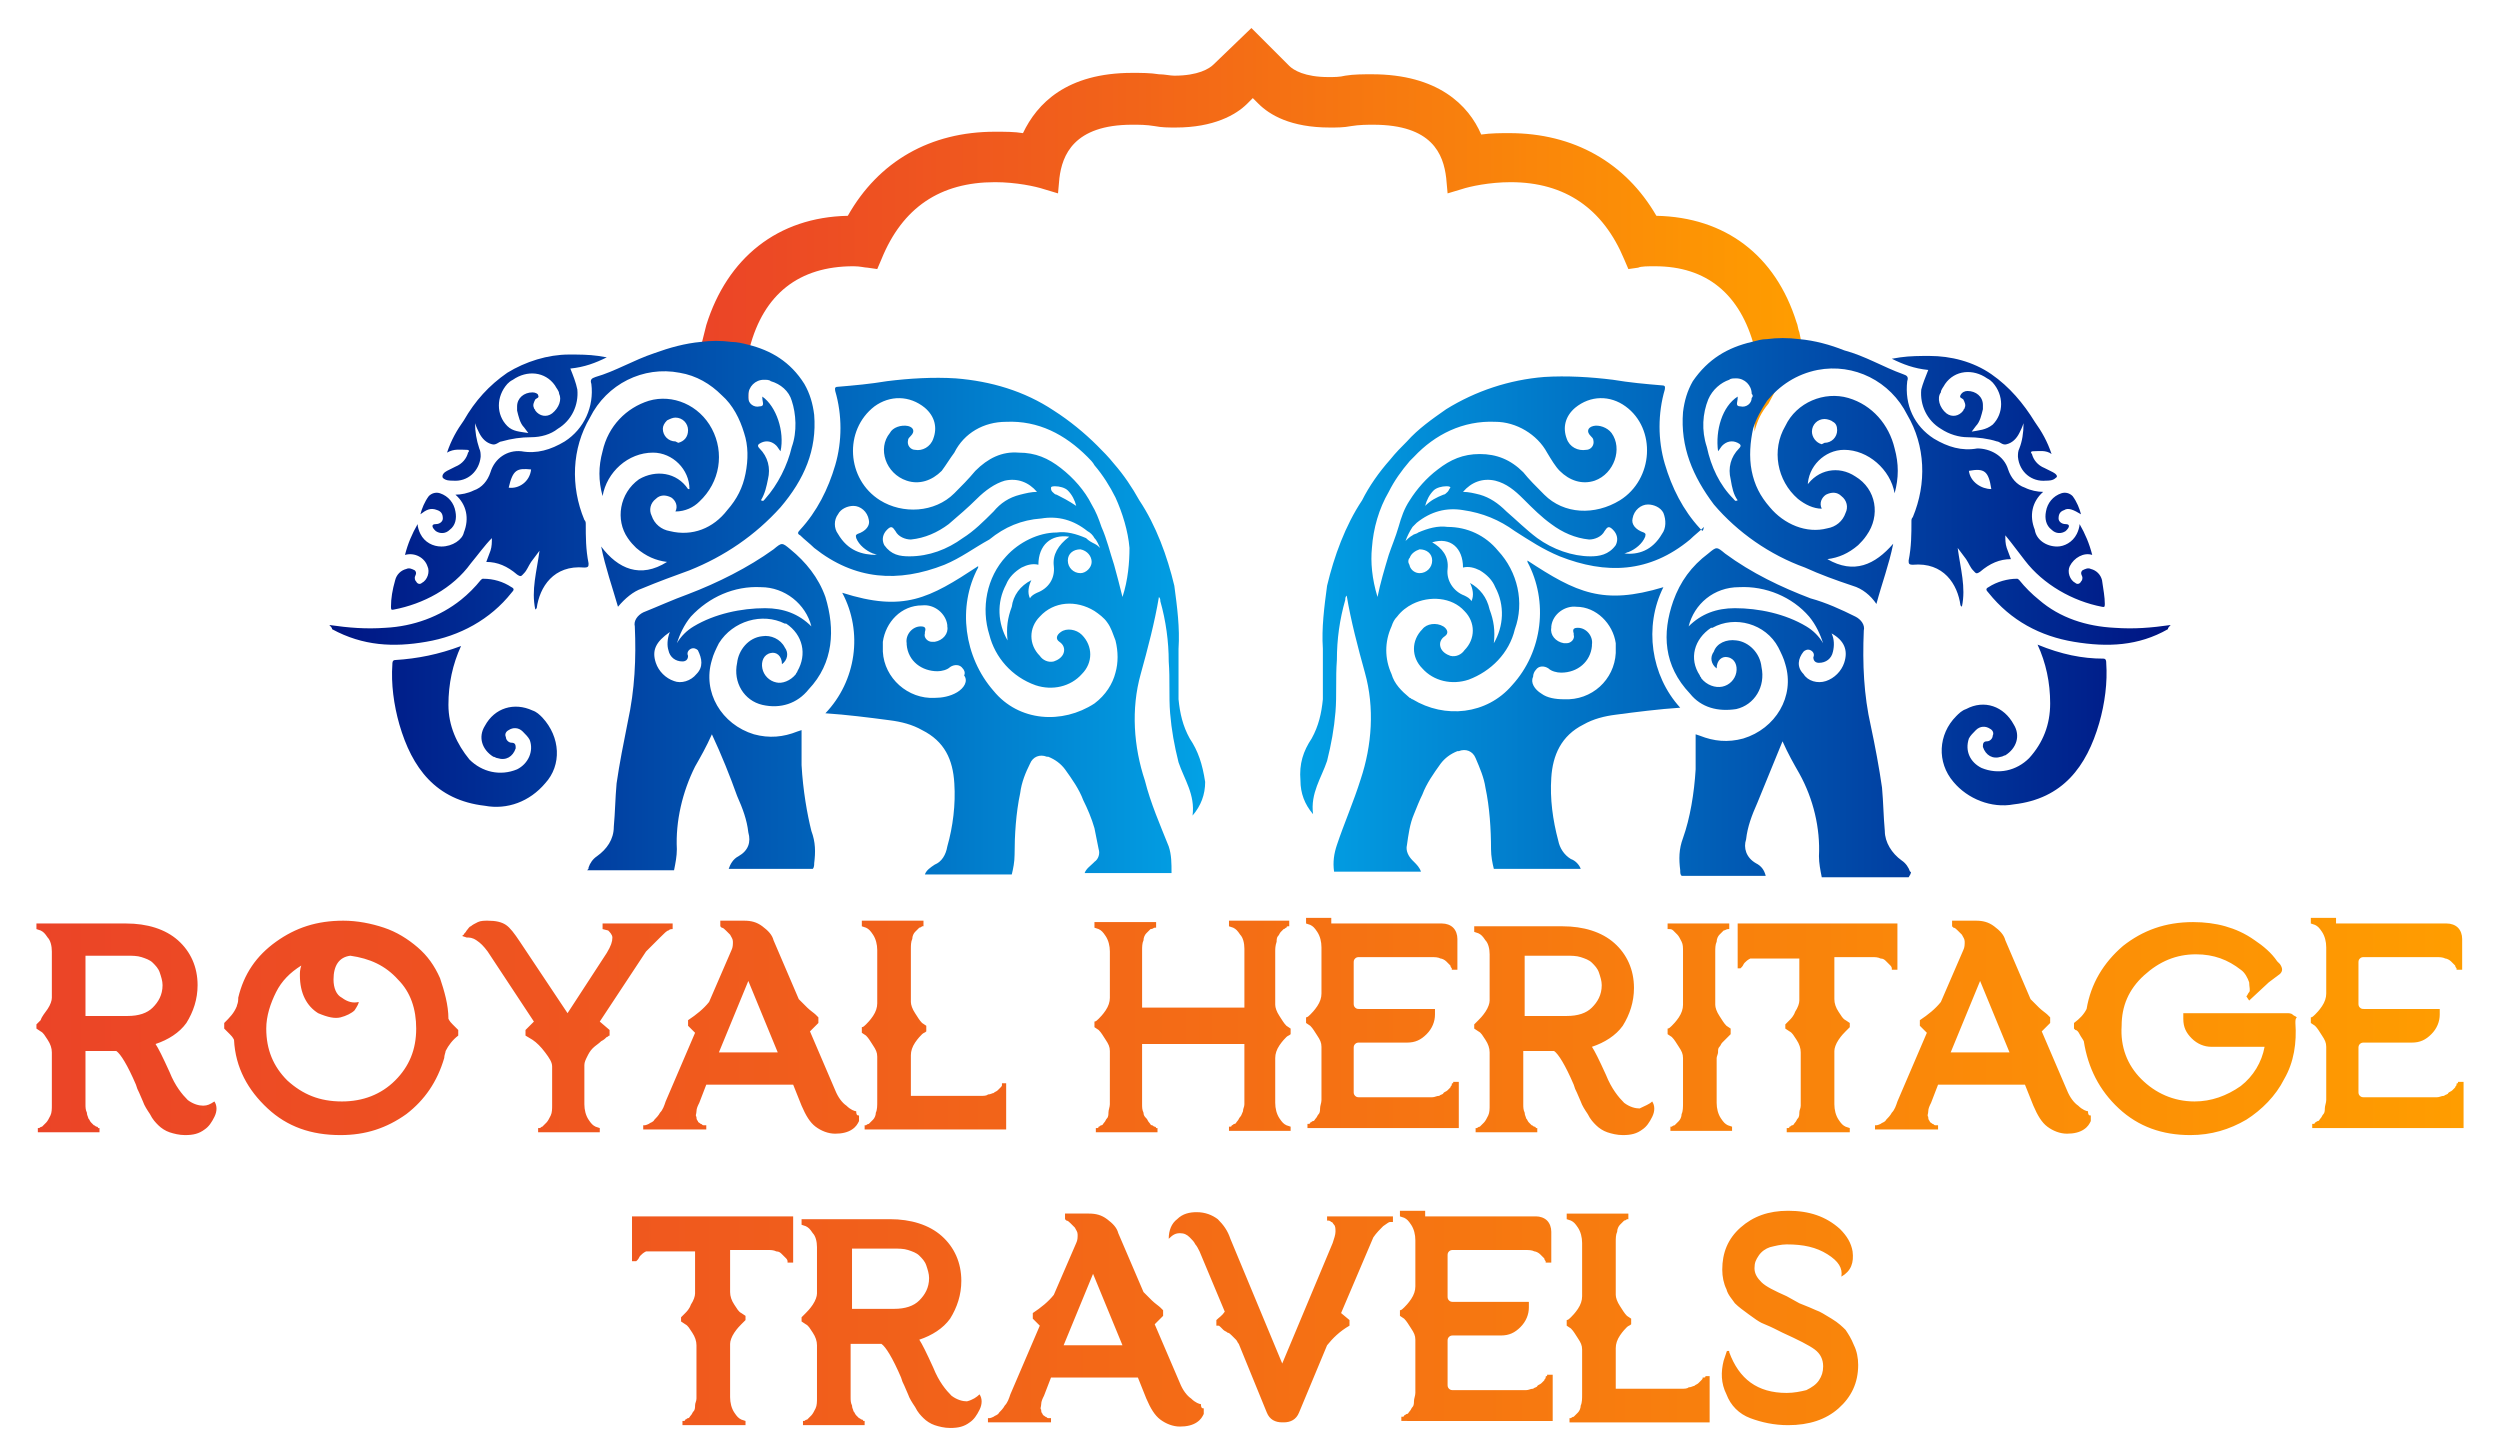 <?xml version="1.0" encoding="utf-8"?>
<!-- Generator: Adobe Illustrator 26.3.1, SVG Export Plug-In . SVG Version: 6.00 Build 0)  -->
<svg version="1.1" id="Layer_1" xmlns="http://www.w3.org/2000/svg" xmlns:xlink="http://www.w3.org/1999/xlink" x="0px" y="0px"
	 viewBox="0 0 178.4 103.1" style="enable-background:new 0 0 178.4 103.1;" xml:space="preserve">
<style type="text/css">
	.st0{fill:url(#SVGID_1_);}
	.st1{fill:url(#SVGID_00000013902035202550503190000013697053353493574550_);}
	.st2{fill:url(#SVGID_00000148629886888540644280000001387955215985210025_);}
	.st3{fill:url(#SVGID_00000127024865250956751380000015970232970417927596_);}
</style>
<linearGradient id="SVGID_1_" gradientUnits="userSpaceOnUse" x1="2.6" y1="22.3" x2="175.8" y2="22.3" gradientTransform="matrix(1 0 0 -1 0 106)">
	<stop  offset="0" style="stop-color:#EB4427"/>
	<stop  offset="0.394" style="stop-color:#F26419"/>
	<stop  offset="1" style="stop-color:#FF9D00"/>
</linearGradient>
<path class="st0" d="M15.3,78.6c0.2,0.3,0.2,0.7,0,1.1s-0.4,0.7-0.7,0.9c-0.4,0.3-0.8,0.4-1.4,0.4c-0.4,0-0.8-0.1-1.1-0.2
	s-0.6-0.3-0.8-0.5s-0.4-0.4-0.6-0.8c-0.2-0.3-0.4-0.6-0.5-0.9c-0.1-0.2-0.2-0.5-0.4-0.9l-0.1-0.3C9.1,76,8.6,75.2,8.3,75H6.1v3.8
	c0,0.2,0,0.4,0.1,0.6c0,0.2,0.1,0.3,0.1,0.4c0.1,0.1,0.1,0.2,0.2,0.3c0.1,0.1,0.2,0.2,0.2,0.2c0.1,0,0.1,0.1,0.2,0.1S7,80.5,7,80.5
	h0.1v0.3H2.7v-0.3h0.1c0,0,0.1-0.1,0.2-0.1c0.1-0.1,0.2-0.2,0.3-0.3c0.1-0.1,0.2-0.3,0.3-0.5s0.1-0.5,0.1-0.7v-3.8
	c0-0.3-0.1-0.6-0.3-0.9s-0.3-0.5-0.5-0.6l-0.3-0.2v-0.3c0.1-0.1,0.2-0.2,0.3-0.3C3,72.5,3.2,72.3,3.4,72s0.3-0.6,0.3-0.8v-3.3
	c0-0.4-0.1-0.8-0.3-1c-0.2-0.3-0.3-0.4-0.5-0.5l-0.3-0.1v-0.4H9c1.5,0,2.8,0.4,3.7,1.2c0.9,0.8,1.4,1.9,1.4,3.2c0,1-0.3,1.9-0.8,2.7
	c-0.5,0.7-1.3,1.2-2.2,1.5c0.2,0.3,0.5,0.9,1,2c0.4,1,0.9,1.6,1.3,2c0.4,0.3,0.8,0.4,1.1,0.4C14.8,78.9,15,78.8,15.3,78.6z
	 M9.1,72.5c0.8,0,1.4-0.2,1.8-0.6c0.4-0.4,0.7-0.9,0.7-1.6c0-0.3-0.1-0.6-0.2-0.9c-0.1-0.3-0.3-0.5-0.5-0.7s-0.5-0.3-0.8-0.4
	s-0.7-0.1-1-0.1h-3v4.3C6.1,72.5,9.1,72.5,9.1,72.5z M32,72.7c0.1,0.2,0.2,0.3,0.3,0.4s0.2,0.2,0.3,0.3c0.1,0.1,0.1,0.1,0.1,0.1v0.4
	c-0.4,0.3-0.7,0.7-0.9,1.1c0,0.1-0.1,0.3-0.1,0.5c-0.5,1.7-1.4,3-2.7,4c-1.4,1-2.9,1.5-4.7,1.5c-2.1,0-3.8-0.6-5.2-1.9
	c-1.4-1.3-2.3-2.9-2.4-4.9c-0.1-0.2-0.2-0.3-0.3-0.4s-0.2-0.2-0.3-0.3L16,73.4V73c0.4-0.4,0.7-0.7,0.9-1.2c0-0.1,0.1-0.2,0.1-0.5
	c0,0,0,0,0-0.1c0.4-1.7,1.3-3,2.7-4c1.4-1,2.9-1.5,4.8-1.5c1,0,2,0.2,2.9,0.5s1.7,0.8,2.4,1.4c0.7,0.6,1.2,1.3,1.6,2.2
	C31.7,70.7,32,71.7,32,72.7z M24.4,78.6c1.5,0,2.8-0.5,3.8-1.5s1.5-2.2,1.5-3.7c0-1.4-0.4-2.6-1.3-3.5c-0.9-1-2-1.5-3.4-1.7
	c-0.8,0.1-1.2,0.7-1.2,1.7c0,0.6,0.2,1.1,0.6,1.3c0.4,0.3,0.8,0.4,1.2,0.3c0,0.1-0.1,0.3-0.3,0.6c-0.2,0.2-0.6,0.4-1,0.5
	s-0.9,0-1.6-0.3c-0.8-0.5-1.3-1.4-1.3-2.7c0-0.2,0-0.4,0.1-0.7c-0.8,0.5-1.4,1.1-1.8,1.9S19,72.5,19,73.4c0,1.5,0.5,2.7,1.5,3.7
	C21.6,78.1,22.8,78.6,24.4,78.6z M43,65.9h5v0.4c-0.1,0-0.2,0-0.3,0.1c-0.1,0-0.3,0.2-0.6,0.5s-0.6,0.6-1,1l-3.3,5l0.7,0.6v0.4
	c-0.1,0-0.1,0.1-0.2,0.1c-0.1,0.1-0.2,0.2-0.4,0.3c-0.2,0.2-0.4,0.3-0.6,0.5c-0.2,0.2-0.3,0.4-0.4,0.6c-0.1,0.2-0.2,0.4-0.2,0.6v2.8
	c0,0.4,0.1,0.8,0.3,1.1c0.2,0.3,0.3,0.4,0.5,0.5l0.3,0.1v0.3h-4.4v-0.3h0.1c0.1,0,0.1-0.1,0.2-0.1c0.1-0.1,0.2-0.2,0.3-0.3
	c0.1-0.1,0.2-0.3,0.3-0.5s0.1-0.5,0.1-0.7v-2.8c0-0.3-0.2-0.6-0.5-1s-0.6-0.7-0.9-0.9l-0.5-0.3v-0.4c0.2-0.2,0.4-0.4,0.6-0.6l-3.3-5
	c-0.3-0.4-0.5-0.6-0.8-0.8c-0.3-0.2-0.5-0.2-0.7-0.2L33,66.8c0,0,0-0.1,0.1-0.1c0-0.1,0.1-0.1,0.2-0.3c0.1-0.1,0.2-0.3,0.3-0.3
	c0.1-0.1,0.3-0.2,0.5-0.3c0.2-0.1,0.5-0.1,0.7-0.1c0.6,0,1,0.1,1.3,0.3c0.3,0.2,0.6,0.6,1,1.2l3.4,5.1l2.8-4.3
	c0.3-0.5,0.4-0.8,0.4-1.1c0-0.2-0.2-0.4-0.3-0.5L43,66.3V65.9z M61.3,79.6c0,0.1,0,0.2,0,0.4c-0.1,0.2-0.2,0.4-0.5,0.6
	s-0.7,0.3-1.2,0.3s-1-0.2-1.4-0.5s-0.7-0.8-1-1.5l-0.6-1.5h-6.2l-0.5,1.3c-0.1,0.2-0.2,0.4-0.2,0.6s-0.1,0.3,0,0.4
	c0,0.1,0,0.2,0.1,0.3c0,0.1,0.1,0.1,0.2,0.2c0.1,0,0.1,0.1,0.2,0.1c0.1,0,0.1,0,0.1,0h0.1v0.3h-4.5v-0.3c0,0,0,0,0.1,0
	c0,0,0.1,0,0.3-0.1c0.1-0.1,0.3-0.1,0.4-0.3c0.1-0.1,0.3-0.3,0.4-0.5c0.2-0.2,0.3-0.5,0.4-0.8l2.1-4.9l-0.5-0.5v-0.4
	c0.6-0.4,1.1-0.8,1.5-1.3l1.6-3.7c0.1-0.2,0.1-0.4,0.1-0.6s-0.1-0.3-0.2-0.5c-0.1-0.1-0.2-0.2-0.3-0.3c-0.1-0.1-0.2-0.2-0.3-0.2
	l-0.1-0.1v-0.4h1.7c0.5,0,0.9,0.1,1.3,0.4c0.4,0.3,0.7,0.6,0.8,1l1.8,4.2c0.2,0.2,0.4,0.4,0.6,0.6c0.2,0.2,0.5,0.4,0.6,0.5l0.2,0.2
	V73c-0.2,0.2-0.3,0.3-0.6,0.6l1.8,4.2c0.2,0.5,0.5,0.9,0.8,1.1c0.3,0.3,0.6,0.4,0.7,0.4C61.1,79.6,61.2,79.6,61.3,79.6z M51.3,75.1
	h4.2L53.4,70L51.3,75.1z M71.5,77.3h0.3v3.3h-8.3l0,0h-1.8v-0.3h0.1c0,0,0.1-0.1,0.2-0.1c0.1-0.1,0.2-0.2,0.3-0.3
	c0.1-0.1,0.2-0.3,0.2-0.5c0.1-0.2,0.1-0.5,0.1-0.8v-3.2c0-0.3-0.1-0.5-0.3-0.8s-0.3-0.5-0.5-0.7l-0.3-0.2v-0.4
	c0.1,0,0.2-0.1,0.3-0.2s0.3-0.3,0.5-0.6c0.2-0.3,0.3-0.6,0.3-0.9v-3.8c0-0.4-0.1-0.8-0.3-1.1c-0.2-0.3-0.3-0.4-0.5-0.5l-0.3-0.1
	v-0.4h4.4v0.4h-0.1c0,0-0.1,0.1-0.2,0.1c-0.1,0.1-0.2,0.2-0.3,0.3c-0.1,0.1-0.2,0.3-0.2,0.5C65,67.2,65,67.5,65,67.7v3.8
	c0,0.2,0.1,0.5,0.3,0.8c0.2,0.3,0.3,0.5,0.5,0.7l0.3,0.2v0.4c-0.1,0.1-0.2,0.1-0.3,0.2c-0.1,0.1-0.3,0.3-0.5,0.6
	C65.1,74.7,65,75,65,75.3v2.9h5c0.2,0,0.4,0,0.5-0.1c0.2,0,0.3-0.1,0.4-0.1c0.1-0.1,0.2-0.1,0.3-0.2c0.1-0.1,0.1-0.1,0.2-0.2
	s0.1-0.1,0.1-0.2C71.5,77.4,71.5,77.4,71.5,77.3L71.5,77.3z M91,67.9v3.8c0,0.2,0.1,0.5,0.3,0.8c0.2,0.3,0.3,0.5,0.5,0.7l0.3,0.2
	v0.4c-0.1,0.1-0.2,0.1-0.3,0.2c-0.1,0.1-0.3,0.3-0.5,0.6c-0.2,0.3-0.3,0.6-0.3,0.9v3.2c0,0.4,0.1,0.8,0.3,1.1
	c0.2,0.3,0.3,0.4,0.5,0.5l0.3,0.1v0.3h-4.4v-0.3c0,0,0,0,0.1,0c0,0,0.1,0,0.1-0.1c0.1,0,0.1-0.1,0.2-0.1s0.1-0.1,0.2-0.2
	s0.1-0.2,0.2-0.3c0.1-0.1,0.1-0.2,0.2-0.4c0-0.2,0.1-0.3,0.1-0.5v-4.3h-7.3v4.3c0,0.2,0,0.4,0.1,0.6c0,0.2,0.1,0.3,0.2,0.4
	s0.1,0.2,0.2,0.3c0.1,0.1,0.1,0.2,0.2,0.2s0.1,0.1,0.2,0.1s0.1,0.1,0.1,0.1h0.1v0.3h-4.4v-0.3c0,0,0,0,0.1,0c0,0,0.1,0,0.1-0.1
	c0.1,0,0.1-0.1,0.2-0.1s0.1-0.1,0.2-0.2s0.1-0.2,0.2-0.3c0.1-0.1,0.1-0.3,0.1-0.4c0-0.2,0.1-0.4,0.1-0.6V75c0-0.3-0.1-0.5-0.3-0.8
	c-0.2-0.3-0.3-0.5-0.5-0.7l-0.3-0.2v-0.4c0.1,0,0.2-0.1,0.3-0.2c0.1-0.1,0.3-0.3,0.5-0.6c0.2-0.3,0.3-0.6,0.3-0.9v-3.3
	c0-0.4-0.1-0.8-0.3-1.1c-0.2-0.3-0.3-0.4-0.5-0.5l-0.3-0.1v-0.4h4.4v0.4h-0.1c-0.1,0-0.1,0.1-0.3,0.1c-0.1,0.1-0.2,0.2-0.3,0.3
	c-0.1,0.1-0.2,0.3-0.2,0.5c-0.1,0.2-0.1,0.5-0.1,0.7v4.1h7.3v-4.2c0-0.4-0.1-0.8-0.3-1c-0.2-0.3-0.3-0.4-0.5-0.5l-0.3-0.1v-0.4H92
	v0.4c0,0,0,0-0.1,0c0,0-0.1,0-0.1,0.1c-0.1,0-0.1,0.1-0.2,0.1c-0.1,0.1-0.1,0.1-0.2,0.2s-0.1,0.2-0.2,0.3c-0.1,0.1-0.1,0.3-0.1,0.4
	C91,67.5,91,67.7,91,67.9z M95,65.9h7.9c0.3,0,0.6,0.1,0.8,0.3c0.2,0.2,0.3,0.5,0.3,0.8v2.2h-0.4v-0.1c0,0-0.1-0.1-0.1-0.2
	c-0.1-0.1-0.2-0.2-0.3-0.3c-0.1-0.1-0.3-0.2-0.4-0.2c-0.2-0.1-0.4-0.1-0.7-0.1H97c-0.1,0-0.2,0-0.3,0.1c-0.1,0.1-0.1,0.2-0.1,0.3
	v2.9c0,0.1,0,0.2,0.1,0.3S96.9,72,97,72h5.4v0.4c0,0.5-0.2,1-0.6,1.4s-0.8,0.6-1.4,0.6H97c-0.1,0-0.2,0-0.3,0.1
	c-0.1,0.1-0.1,0.2-0.1,0.3v3.1c0,0.1,0,0.2,0.1,0.3c0.1,0.1,0.2,0.1,0.3,0.1h5.2c0.2,0,0.3-0.1,0.5-0.1c0.1-0.1,0.3-0.1,0.3-0.2
	c0.1-0.1,0.2-0.1,0.3-0.2c0.1-0.1,0.1-0.1,0.2-0.2c0-0.1,0.1-0.1,0.1-0.2s0-0.1,0.1-0.1v-0.1h0.4v3.3h-9l0,0h-1.8v-0.3
	c0,0,0,0,0.1,0c0,0,0.1,0,0.1-0.1c0.1,0,0.1-0.1,0.2-0.1s0.1-0.1,0.2-0.2s0.1-0.2,0.2-0.3c0.1-0.1,0.1-0.3,0.1-0.4
	c0-0.2,0.1-0.4,0.1-0.6v-3.8c0-0.3-0.1-0.5-0.3-0.8c-0.2-0.3-0.3-0.5-0.5-0.7L93.2,73v-0.4c0.1,0,0.2-0.1,0.3-0.2
	c0.1-0.1,0.3-0.3,0.5-0.6c0.2-0.3,0.3-0.6,0.3-0.9v-3.3c0-0.4-0.1-0.8-0.3-1.1c-0.2-0.3-0.3-0.4-0.5-0.5l-0.3-0.1v-0.4H95V65.9z
	 M117.9,78.6c0.2,0.3,0.2,0.7,0,1.1s-0.4,0.7-0.7,0.9c-0.4,0.3-0.8,0.4-1.4,0.4c-0.4,0-0.8-0.1-1.1-0.2c-0.3-0.1-0.6-0.3-0.8-0.5
	c-0.2-0.2-0.4-0.4-0.6-0.8c-0.2-0.3-0.4-0.6-0.5-0.9c-0.1-0.2-0.2-0.5-0.4-0.9l-0.1-0.3c-0.6-1.4-1.1-2.2-1.4-2.4h-2.2v3.8
	c0,0.2,0,0.4,0.1,0.6c0,0.2,0.1,0.3,0.1,0.4c0.1,0.1,0.1,0.2,0.2,0.3c0.1,0.1,0.2,0.2,0.2,0.2c0.1,0,0.1,0.1,0.2,0.1
	s0.1,0.1,0.1,0.1h0.1v0.3h-4.4v-0.3h0.1c0,0,0.1-0.1,0.2-0.1c0.1-0.1,0.2-0.2,0.3-0.3c0.1-0.1,0.2-0.3,0.3-0.5
	c0.1-0.2,0.1-0.5,0.1-0.7v-3.8c0-0.3-0.1-0.6-0.3-0.9c-0.2-0.3-0.3-0.5-0.5-0.6l-0.3-0.2v-0.3c0.1-0.1,0.2-0.2,0.3-0.3
	c0.1-0.1,0.3-0.3,0.5-0.6c0.2-0.3,0.3-0.6,0.3-0.8v-3.3c0-0.4-0.1-0.8-0.3-1c-0.2-0.3-0.3-0.4-0.5-0.5l-0.3-0.1v-0.4h6.3
	c1.5,0,2.8,0.4,3.7,1.2c0.9,0.8,1.4,1.9,1.4,3.2c0,1-0.3,1.9-0.8,2.7c-0.5,0.7-1.3,1.2-2.2,1.5c0.2,0.3,0.5,0.9,1,2
	c0.4,1,0.9,1.6,1.3,2c0.4,0.3,0.8,0.4,1.1,0.4C117.4,78.9,117.7,78.8,117.9,78.6z M111.8,72.5c0.8,0,1.4-0.2,1.8-0.6
	s0.7-0.9,0.7-1.6c0-0.3-0.1-0.6-0.2-0.9s-0.3-0.5-0.5-0.7s-0.5-0.3-0.8-0.4s-0.7-0.1-1-0.1h-3v4.3C108.8,72.5,111.8,72.5,111.8,72.5
	z M123.3,66.3L123.3,66.3c-0.1,0-0.2,0.1-0.3,0.1c-0.1,0.1-0.2,0.2-0.3,0.3c-0.1,0.1-0.2,0.3-0.2,0.5c-0.1,0.2-0.1,0.5-0.1,0.7v3.8
	c0,0.2,0.1,0.5,0.3,0.8c0.2,0.3,0.3,0.5,0.5,0.7l0.3,0.2v0.4c0,0,0,0-0.1,0.1l-0.1,0.1c-0.1,0.1-0.1,0.1-0.2,0.2s-0.1,0.1-0.2,0.2
	s-0.1,0.2-0.2,0.3c-0.1,0.1-0.1,0.2-0.1,0.4c0,0.1-0.1,0.3-0.1,0.4v3.2c0,0.4,0.1,0.8,0.3,1.1c0.2,0.3,0.3,0.4,0.5,0.5l0.3,0.1v0.3
	h-4.4v-0.3h0.1c0,0,0.1-0.1,0.2-0.1c0.1-0.1,0.2-0.2,0.3-0.3c0.1-0.1,0.2-0.3,0.2-0.5c0.1-0.2,0.1-0.5,0.1-0.8v-3.2
	c0-0.3-0.1-0.5-0.3-0.8c-0.2-0.3-0.3-0.5-0.5-0.7l-0.3-0.2v-0.4c0.1,0,0.2-0.1,0.3-0.2c0.1-0.1,0.3-0.3,0.5-0.6
	c0.2-0.3,0.3-0.6,0.3-0.9v-3.8c0-0.3,0-0.5-0.1-0.7s-0.2-0.4-0.3-0.5c-0.1-0.1-0.2-0.2-0.3-0.3c-0.1-0.1-0.2-0.1-0.3-0.1H119v-0.4
	h4.4v0.4H123.3z M124,65.9h11.4v3.3H135c0,0,0,0,0-0.1c0,0,0-0.1-0.1-0.2s-0.2-0.2-0.3-0.3c-0.1-0.1-0.2-0.2-0.4-0.2
	c-0.2-0.1-0.4-0.1-0.6-0.1h-2.7v3c0,0.3,0.1,0.6,0.3,0.9s0.3,0.5,0.5,0.6L132,73v0.3c-0.1,0.1-0.2,0.2-0.3,0.3
	c-0.1,0.1-0.3,0.3-0.5,0.6c-0.2,0.3-0.3,0.6-0.3,0.8v3.8c0,0.4,0.1,0.8,0.3,1.1c0.2,0.3,0.3,0.4,0.5,0.5l0.3,0.1v0.3h-4.5v-0.3
	c0,0,0,0,0.1,0c0,0,0.1,0,0.1-0.1c0.1,0,0.1-0.1,0.2-0.1s0.1-0.1,0.2-0.2c0.1-0.1,0.1-0.2,0.2-0.3c0.1-0.1,0.1-0.3,0.1-0.4
	c0-0.2,0.1-0.3,0.1-0.5v-3.8c0-0.3-0.1-0.6-0.3-0.9s-0.3-0.5-0.5-0.6l-0.3-0.2v-0.3c0.1-0.1,0.2-0.2,0.3-0.3
	c0.1-0.1,0.3-0.3,0.4-0.6c0.2-0.3,0.3-0.6,0.3-0.8v-3h-3.5c-0.2,0.1-0.3,0.2-0.4,0.3c-0.1,0.1-0.1,0.2-0.2,0.3l-0.1,0.1H124V65.9z
	 M149.2,79.6c0,0.1,0,0.2,0,0.4c-0.1,0.2-0.2,0.4-0.5,0.6s-0.7,0.3-1.2,0.3s-1-0.2-1.4-0.5s-0.7-0.8-1-1.5l-0.6-1.5h-6.2l-0.5,1.3
	c-0.1,0.2-0.2,0.4-0.2,0.6s-0.1,0.3,0,0.4c0,0.1,0,0.2,0.1,0.3c0,0.1,0.1,0.1,0.2,0.2c0.1,0,0.1,0.1,0.2,0.1s0.1,0,0.1,0h0.1v0.3
	h-4.5v-0.3c0,0,0,0,0.1,0c0,0,0.1,0,0.3-0.1c0.1-0.1,0.3-0.1,0.4-0.3c0.1-0.1,0.3-0.3,0.4-0.5c0.2-0.2,0.3-0.5,0.4-0.8l2.1-4.9
	l-0.5-0.5v-0.4c0.6-0.4,1.1-0.8,1.5-1.3l1.6-3.7c0.1-0.2,0.1-0.4,0.1-0.6s-0.1-0.3-0.2-0.5c-0.1-0.1-0.2-0.2-0.3-0.3
	c-0.1-0.1-0.2-0.2-0.3-0.2l-0.1-0.1v-0.4h1.7c0.5,0,0.9,0.1,1.3,0.4c0.4,0.3,0.7,0.6,0.8,1l1.8,4.2c0.2,0.2,0.4,0.4,0.6,0.6
	c0.2,0.2,0.5,0.4,0.6,0.5l0.2,0.2V73c-0.2,0.2-0.3,0.3-0.6,0.6l1.8,4.2c0.2,0.5,0.5,0.9,0.8,1.1c0.3,0.3,0.6,0.4,0.7,0.4
	C149,79.6,149.1,79.6,149.2,79.6z M139.2,75.1h4.2l-2.1-5.1L139.2,75.1z M163.8,73c0.1,1.4-0.1,2.8-0.8,4c-0.6,1.2-1.6,2.2-2.7,2.9
	c-1.2,0.7-2.5,1.1-4,1.1c-2,0-3.7-0.6-5.1-1.9c-1.4-1.3-2.2-2.9-2.5-4.8c-0.1-0.2-0.2-0.3-0.3-0.5s-0.2-0.3-0.3-0.3l-0.1-0.1V73
	c0.4-0.3,0.7-0.6,0.9-1c0.3-1.8,1.2-3.3,2.6-4.5c1.4-1.1,3-1.7,5-1.7c0.8,0,1.6,0.1,2.3,0.3c0.7,0.2,1.4,0.5,2.1,1
	c0.6,0.4,1.2,0.9,1.6,1.5l0.2,0.2c0.2,0.3,0.2,0.5,0,0.7l-0.8,0.6l-1.4,1.3l-0.2-0.3c0.1-0.1,0.1-0.2,0.2-0.3c0.1-0.1,0-0.4,0-0.7
	c-0.1-0.3-0.3-0.7-0.6-0.9c-0.9-0.7-1.9-1.1-3.2-1.1c-1.4,0-2.6,0.5-3.7,1.5c-1.1,1-1.6,2.2-1.6,3.6c-0.1,1.5,0.4,2.8,1.4,3.8
	s2.3,1.6,3.8,1.6c1.2,0,2.3-0.4,3.3-1.1c0.9-0.7,1.5-1.7,1.7-2.8h-3.8c-0.5,0-1-0.2-1.4-0.6s-0.6-0.8-0.6-1.4v-0.4h7.4
	c0.1,0,0.3,0,0.4,0.1c0.1,0.1,0.2,0.1,0.3,0.2C163.8,72.7,163.8,72.8,163.8,73z M166.7,65.9h7.9c0.3,0,0.6,0.1,0.8,0.3
	c0.2,0.2,0.3,0.5,0.3,0.8v2.2h-0.4v-0.1c0,0-0.1-0.1-0.1-0.2c-0.1-0.1-0.2-0.2-0.3-0.3c-0.1-0.1-0.3-0.2-0.4-0.2
	c-0.2-0.1-0.4-0.1-0.7-0.1h-5.1c-0.1,0-0.2,0-0.3,0.1s-0.1,0.2-0.1,0.3v2.9c0,0.1,0,0.2,0.1,0.3s0.2,0.1,0.3,0.1h5.4v0.4
	c0,0.5-0.2,1-0.6,1.4c-0.4,0.4-0.8,0.6-1.4,0.6h-3.4c-0.1,0-0.2,0-0.3,0.1s-0.1,0.2-0.1,0.3v3.1c0,0.1,0,0.2,0.1,0.3
	c0.1,0.1,0.2,0.1,0.3,0.1h5.2c0.2,0,0.3-0.1,0.5-0.1c0.1-0.1,0.3-0.1,0.3-0.2c0.1-0.1,0.2-0.1,0.3-0.2s0.1-0.1,0.2-0.2
	c0-0.1,0.1-0.1,0.1-0.2s0-0.1,0.1-0.1v-0.1h0.4v3.3h-9l0,0H165v-0.3c0,0,0,0,0.1,0c0,0,0.1,0,0.1-0.1c0.1,0,0.1-0.1,0.2-0.1
	c0.1,0,0.1-0.1,0.2-0.2c0.1-0.1,0.1-0.2,0.2-0.3c0.1-0.1,0.1-0.3,0.1-0.4c0-0.2,0.1-0.4,0.1-0.6v-3.8c0-0.3-0.1-0.5-0.3-0.8
	s-0.3-0.5-0.5-0.7l-0.3-0.2v-0.4c0.1,0,0.2-0.1,0.3-0.2s0.3-0.3,0.5-0.6c0.2-0.3,0.3-0.6,0.3-0.9v-3.3c0-0.4-0.1-0.8-0.3-1.1
	c-0.2-0.3-0.3-0.4-0.5-0.5l-0.3-0.1v-0.4h1.8V65.9z M45.2,86.8h11.4v3.3h-0.4c0,0,0,0,0-0.1c0,0,0-0.1-0.1-0.2s-0.2-0.2-0.3-0.3
	c-0.1-0.1-0.2-0.2-0.4-0.2c-0.2-0.1-0.4-0.1-0.6-0.1h-2.7v3c0,0.3,0.1,0.6,0.3,0.9s0.3,0.5,0.5,0.6l0.3,0.2v0.3
	c-0.1,0.1-0.2,0.2-0.3,0.3c-0.1,0.1-0.3,0.3-0.5,0.6c-0.2,0.3-0.3,0.6-0.3,0.8v3.8c0,0.4,0.1,0.8,0.3,1.1c0.2,0.3,0.3,0.4,0.5,0.5
	l0.3,0.1v0.3h-4.5v-0.3c0,0,0,0,0.1,0c0,0,0.1,0,0.1-0.1c0.1,0,0.1-0.1,0.2-0.1c0.1,0,0.1-0.1,0.2-0.2c0.1-0.1,0.1-0.2,0.2-0.3
	c0.1-0.1,0.1-0.3,0.1-0.4c0-0.2,0.1-0.3,0.1-0.5V96c0-0.3-0.1-0.6-0.3-0.9s-0.3-0.5-0.5-0.6l-0.3-0.2V94c0.1-0.1,0.2-0.2,0.3-0.3
	c0.1-0.1,0.3-0.3,0.4-0.6c0.2-0.3,0.3-0.6,0.3-0.8v-3h-3.5c-0.2,0.1-0.3,0.2-0.4,0.3c-0.1,0.1-0.1,0.2-0.2,0.3L45.4,90h-0.3v-3.2
	H45.2z M69.9,99.5c0.2,0.3,0.2,0.7,0,1.1s-0.4,0.7-0.7,0.9c-0.4,0.3-0.8,0.4-1.4,0.4c-0.4,0-0.8-0.1-1.1-0.2
	c-0.3-0.1-0.6-0.3-0.8-0.5c-0.2-0.2-0.4-0.4-0.6-0.8c-0.2-0.3-0.4-0.6-0.5-0.9c-0.1-0.2-0.2-0.5-0.4-0.9l-0.1-0.3
	c-0.6-1.4-1.1-2.2-1.4-2.4h-2.2v3.8c0,0.2,0,0.4,0.1,0.6c0,0.2,0.1,0.3,0.1,0.4c0.1,0.1,0.1,0.2,0.2,0.3c0.1,0.1,0.2,0.2,0.2,0.2
	c0.1,0,0.1,0.1,0.2,0.1c0.1,0,0.1,0.1,0.1,0.1h0.1v0.3h-4.4v-0.3h0.1c0,0,0.1-0.1,0.2-0.1c0.1-0.1,0.2-0.2,0.3-0.3
	c0.1-0.1,0.2-0.3,0.3-0.5s0.1-0.5,0.1-0.7V96c0-0.3-0.1-0.6-0.3-0.9s-0.3-0.5-0.5-0.6l-0.3-0.2V94c0.1-0.1,0.2-0.2,0.3-0.3
	c0.1-0.1,0.3-0.3,0.5-0.6c0.2-0.3,0.3-0.6,0.3-0.8V89c0-0.4-0.1-0.8-0.3-1c-0.2-0.3-0.3-0.4-0.5-0.5l-0.3-0.1V87h6.3
	c1.5,0,2.8,0.4,3.7,1.2c0.9,0.8,1.4,1.9,1.4,3.2c0,1-0.3,1.9-0.8,2.7c-0.5,0.7-1.3,1.2-2.2,1.5c0.2,0.3,0.5,0.9,1,2
	c0.4,1,0.9,1.6,1.3,2c0.4,0.3,0.8,0.4,1.1,0.4C69.4,99.9,69.7,99.7,69.9,99.5z M63.8,93.4c0.8,0,1.4-0.2,1.8-0.6s0.7-0.9,0.7-1.6
	c0-0.3-0.1-0.6-0.2-0.9s-0.3-0.5-0.5-0.7s-0.5-0.3-0.8-0.4s-0.7-0.1-1-0.1h-3v4.3C60.8,93.4,63.8,93.4,63.8,93.4z M85.9,100.5
	c0,0.1,0,0.2,0,0.4c-0.1,0.2-0.2,0.4-0.5,0.6s-0.7,0.3-1.2,0.3s-1-0.2-1.4-0.5s-0.7-0.8-1-1.5l-0.6-1.5H75l-0.5,1.3
	c-0.1,0.2-0.2,0.4-0.2,0.6s-0.1,0.3,0,0.4c0,0.1,0,0.2,0.1,0.3c0,0.1,0.1,0.1,0.2,0.2c0.1,0,0.1,0.1,0.2,0.1s0.1,0,0.1,0H75v0.3
	h-4.5v-0.3c0,0,0,0,0.1,0c0,0,0.1,0,0.3-0.1c0.1-0.1,0.3-0.1,0.4-0.3c0.1-0.1,0.3-0.3,0.4-0.5c0.2-0.2,0.3-0.5,0.4-0.8l2.1-4.9
	l-0.5-0.5v-0.4c0.6-0.4,1.1-0.8,1.5-1.3l1.6-3.7c0.1-0.2,0.1-0.4,0.1-0.6s-0.1-0.3-0.2-0.5c-0.1-0.1-0.2-0.2-0.3-0.3
	c-0.1-0.1-0.2-0.2-0.3-0.2L76,87v-0.4h1.7c0.5,0,0.9,0.1,1.3,0.4s0.7,0.6,0.8,1l1.8,4.2c0.2,0.2,0.4,0.4,0.6,0.6s0.5,0.4,0.6,0.5
	l0.2,0.2v0.4c-0.2,0.2-0.3,0.3-0.6,0.6l1.8,4.2c0.2,0.5,0.5,0.9,0.8,1.1c0.3,0.3,0.6,0.4,0.7,0.4C85.7,100.5,85.8,100.5,85.9,100.5z
	 M75.9,96h4.2L78,90.9L75.9,96z M94.9,86.8h4.5v0.4c-0.1,0-0.1,0-0.2,0s-0.2,0.1-0.5,0.3c-0.2,0.2-0.5,0.5-0.7,0.8l-2.3,5.4l0.6,0.5
	v0.4c-0.7,0.4-1.2,0.9-1.6,1.4l-2,4.8c-0.2,0.5-0.6,0.7-1.1,0.7h-0.1c-0.5,0-0.9-0.2-1.1-0.7l-2-4.9c-0.1-0.1-0.1-0.2-0.2-0.3
	c-0.1-0.1-0.2-0.2-0.3-0.3c-0.1-0.1-0.2-0.2-0.3-0.2c-0.1-0.1-0.2-0.1-0.3-0.2c-0.1-0.1-0.1-0.1-0.2-0.2s-0.1-0.1-0.2-0.1h-0.1v-0.4
	c0.2-0.2,0.4-0.3,0.6-0.6l-1.8-4.3c-0.1-0.2-0.2-0.4-0.3-0.5c-0.1-0.2-0.2-0.3-0.4-0.5c-0.2-0.2-0.4-0.3-0.7-0.3
	c-0.3,0-0.5,0.1-0.8,0.4c0-0.6,0.2-1.1,0.6-1.4c0.4-0.4,0.9-0.5,1.4-0.5c0.6,0,1.1,0.2,1.5,0.5c0.4,0.4,0.7,0.8,0.9,1.4l3.7,8.9
	l3.6-8.6l0,0c0.1-0.3,0.2-0.6,0.2-0.8c0-0.2,0-0.4-0.1-0.5s-0.1-0.2-0.2-0.2c-0.1-0.1-0.2-0.1-0.2-0.1h-0.1v-0.3H94.9z M101.7,86.8
	h7.9c0.3,0,0.6,0.1,0.8,0.3s0.3,0.5,0.3,0.8v2.2h-0.4V90c0,0-0.1-0.1-0.1-0.2c-0.1-0.1-0.2-0.2-0.3-0.3c-0.1-0.1-0.3-0.2-0.4-0.2
	c-0.2-0.1-0.4-0.1-0.7-0.1h-5.1c-0.1,0-0.2,0-0.3,0.1c-0.1,0.1-0.1,0.2-0.1,0.3v2.9c0,0.1,0,0.2,0.1,0.3c0.1,0.1,0.2,0.1,0.3,0.1
	h5.4v0.4c0,0.5-0.2,1-0.6,1.4s-0.8,0.6-1.4,0.6h-3.4c-0.1,0-0.2,0-0.3,0.1c-0.1,0.1-0.1,0.2-0.1,0.3v3.1c0,0.1,0,0.2,0.1,0.3
	c0.1,0.1,0.2,0.1,0.3,0.1h5.2c0.2,0,0.3-0.1,0.5-0.1c0.1-0.1,0.3-0.1,0.3-0.2c0.1-0.1,0.2-0.1,0.3-0.2c0.1-0.1,0.1-0.1,0.2-0.2
	c0-0.1,0.1-0.1,0.1-0.2s0-0.1,0.1-0.1v-0.1h0.4v3.3h-9l0,0H100v-0.3c0,0,0,0,0.1,0c0,0,0.1,0,0.1-0.1c0.1,0,0.1-0.1,0.2-0.1
	s0.1-0.1,0.2-0.2s0.1-0.2,0.2-0.3c0.1-0.1,0.1-0.3,0.1-0.4c0-0.2,0.1-0.4,0.1-0.6v-3.8c0-0.3-0.1-0.5-0.3-0.8
	c-0.2-0.3-0.3-0.5-0.5-0.7l-0.3-0.2v-0.4c0.1,0,0.2-0.1,0.3-0.2c0.1-0.1,0.3-0.3,0.5-0.6c0.2-0.3,0.3-0.6,0.3-0.9v-3.3
	c0-0.4-0.1-0.8-0.3-1.1c-0.2-0.3-0.3-0.4-0.5-0.5l-0.3-0.1v-0.4h1.8V86.8z M121.7,98.2h0.3v3.3h-8.3l0,0H112v-0.3h0.1
	c0,0,0.1-0.1,0.2-0.1c0.1-0.1,0.2-0.2,0.3-0.3c0.1-0.1,0.2-0.3,0.2-0.5c0.1-0.2,0.1-0.5,0.1-0.8v-3.2c0-0.3-0.1-0.5-0.3-0.8
	c-0.2-0.3-0.3-0.5-0.5-0.7l-0.3-0.2v-0.4c0.1,0,0.2-0.1,0.3-0.2c0.1-0.1,0.3-0.3,0.5-0.6c0.2-0.3,0.3-0.6,0.3-0.9v-3.8
	c0-0.4-0.1-0.8-0.3-1.1c-0.2-0.3-0.3-0.4-0.5-0.5l-0.3-0.1v-0.4h4.4V87h-0.1c0,0-0.1,0.1-0.2,0.1c-0.1,0.1-0.2,0.2-0.3,0.3
	c-0.1,0.1-0.2,0.3-0.2,0.5c-0.1,0.2-0.1,0.5-0.1,0.7v3.8c0,0.2,0.1,0.5,0.3,0.8c0.2,0.3,0.3,0.5,0.5,0.7l0.3,0.2v0.4
	c-0.1,0.1-0.2,0.1-0.3,0.2c-0.1,0.1-0.3,0.3-0.5,0.6c-0.2,0.3-0.3,0.6-0.3,0.9v2.9h4.7c0.2,0,0.4,0,0.5-0.1c0.2,0,0.3-0.1,0.4-0.1
	c0.1-0.1,0.2-0.1,0.3-0.2c0.1-0.1,0.1-0.1,0.2-0.2s0.1-0.1,0.1-0.2C121.7,98.3,121.7,98.3,121.7,98.2L121.7,98.2z M128.4,93
	c0.5,0.2,1,0.4,1.2,0.5c0.3,0.1,0.6,0.3,1.1,0.6c0.5,0.3,0.8,0.6,1,0.8c0.2,0.3,0.4,0.6,0.6,1.1c0.2,0.4,0.3,0.9,0.3,1.4
	c0,1.3-0.5,2.3-1.4,3.1s-2.1,1.2-3.6,1.2c-1,0-1.9-0.2-2.7-0.5c-0.8-0.3-1.4-0.9-1.7-1.7c-0.4-0.8-0.4-1.6-0.2-2.4l0.2-0.6
	c0-0.1,0.1-0.1,0.1-0.1c0.1,0,0.1,0,0.1,0.1c0.7,1.9,2,2.9,4.1,2.9c0.5,0,1-0.1,1.4-0.2c0.4-0.2,0.7-0.4,0.9-0.7
	c0.2-0.3,0.3-0.6,0.3-1c0-0.5-0.2-0.9-0.6-1.2c-0.4-0.3-1.2-0.7-2.3-1.2l-0.6-0.3c-0.4-0.2-0.7-0.3-0.9-0.4
	c-0.2-0.1-0.5-0.3-0.9-0.6c-0.4-0.3-0.7-0.5-1-0.8c-0.2-0.3-0.5-0.6-0.6-1c-0.2-0.4-0.3-0.9-0.3-1.4c0-1.2,0.4-2.2,1.3-3
	s2-1.2,3.4-1.2c1.5,0,2.7,0.4,3.7,1.3c0.5,0.5,0.8,1,0.9,1.6c0.1,0.8-0.1,1.4-0.8,1.8c0.1-0.6-0.2-1.1-1-1.6s-1.7-0.7-2.9-0.7
	c-0.4,0-0.8,0.1-1.2,0.2c-0.3,0.1-0.6,0.3-0.8,0.6c-0.2,0.3-0.3,0.5-0.3,0.9s0.2,0.7,0.5,1s0.9,0.6,1.8,1L128.4,93z"/>
<g>
	
		<linearGradient id="SVGID_00000019654203386731844570000013591524860390211485_" gradientUnits="userSpaceOnUse" x1="49.849" y1="89.55" x2="128.536" y2="89.55" gradientTransform="matrix(1 0 0 -1 0 106)">
		<stop  offset="0" style="stop-color:#EB4427"/>
		<stop  offset="0.394" style="stop-color:#F26419"/>
		<stop  offset="1" style="stop-color:#FF9D00"/>
	</linearGradient>
	<path style="fill:url(#SVGID_00000019654203386731844570000013591524860390211485_);" d="M128.5,24.2v1l-0.2,0.3
		c-0.5,0.6-1,1.3-1.4,2l-0.7,1.3c-0.5,0.6-0.8,1.2-1,2v0.1v-6.1l0,0c-1-3.8-3.4-5.8-7.1-5.8c-0.5,0-1,0-1.2,0.1l-0.7,0.1l-0.3-0.7
		c-1.5-3.6-4.2-5.5-8.1-5.5c-1.5,0-2.9,0.3-3.5,0.5l-1,0.3l-0.1-1.1c-0.2-1.7-1-3.8-5.2-3.8c-0.4,0-1,0-1.6,0.1
		c-0.5,0.1-1,0.1-1.5,0.1c-2.8,0-4.3-0.9-5.1-1.7L89.4,7L89,7.4c-0.8,0.8-2.4,1.7-5.1,1.7c-0.5,0-1,0-1.5-0.1
		c-0.6-0.1-1.1-0.1-1.6-0.1c-4.2,0-5,2.2-5.2,3.8l-0.1,1.1l-1-0.3c-0.6-0.2-2-0.5-3.5-0.5c-3.9,0-6.6,1.8-8.1,5.5l-0.3,0.7l-0.7-0.1
		c-0.2,0-0.5-0.1-1-0.1c-3.9,0-6.4,2-7.4,5.8c0,0.1-0.1,0.3-0.1,0.4v0.1v5.6c-0.3-1-0.8-1.9-1.6-2.7l-0.2-0.4
		c-0.4-0.8-0.8-1.5-1.4-2.1L50,25.4v-0.6l0.1-0.4c0.1-0.4,0.2-0.8,0.3-1.2c1.5-4.8,5.1-7.7,10.1-7.8c2.2-3.9,5.9-6,10.5-6
		c0.7,0,1.4,0,2,0.1c1-2.1,3.1-4.3,7.8-4.3c0.6,0,1.3,0,1.9,0.1c0.4,0,0.8,0.1,1.1,0.1c1.7,0,2.5-0.5,2.8-0.8L89.3,2L92,4.7
		c0.3,0.3,1.1,0.8,2.8,0.8c0.4,0,0.8,0,1.2-0.1c0.6-0.1,1.3-0.1,1.9-0.1c4.7,0,6.9,2.2,7.8,4.3c0.7-0.1,1.4-0.1,2-0.1
		c4.6,0,8.3,2.1,10.5,5.9c4.9,0.1,8.5,2.8,10,7.6c0.1,0.2,0.1,0.5,0.2,0.7L128.5,24.2z"/>
</g>
<linearGradient id="SVGID_00000052086260653512284570000007346385752256977818_" gradientUnits="userSpaceOnUse" x1="92.68" y1="62.638" x2="154.879" y2="62.638" gradientTransform="matrix(1 0 0 -1 0 106)">
	<stop  offset="0" style="stop-color:#02A1E5"/>
	<stop  offset="1" style="stop-color:#001483"/>
</linearGradient>
<path style="fill:url(#SVGID_00000052086260653512284570000007346385752256977818_);" d="M136.3,62.2c-0.1-0.3-0.3-0.6-0.6-0.8
	c-0.7-0.5-1.2-1.3-1.2-2.1c-0.1-1.1-0.1-2-0.2-3.1c-0.2-1.4-0.5-3-0.8-4.4c-0.5-2.2-0.6-4.4-0.5-6.8c0.1-0.4-0.2-0.8-0.6-1
	c-1-0.5-2.1-1-3.2-1.3c-2.1-0.8-4.2-1.8-6.1-3.2c-0.6-0.5-0.6-0.5-1.2,0c-1.2,0.9-2,2-2.5,3.4c-0.8,2.3-0.7,4.6,1.2,6.6
	c0.8,1,2,1.3,3.3,1.1c1.3-0.3,2.1-1.6,1.8-3c-0.1-1-0.9-1.8-1.8-1.9c-0.7-0.1-1.4,0.2-1.6,0.8c-0.3,0.4-0.2,0.9,0.2,1.2
	c0-0.6,0.4-0.9,0.8-0.8c0.5,0.1,0.7,0.6,0.6,1.1s-0.5,0.9-1,1s-1.1-0.1-1.5-0.6c0-0.1-0.1-0.1-0.1-0.2c-0.8-1.2-0.4-2.6,0.8-3.4h0.1
	c1.6-0.9,3.8-0.3,4.7,1.4c0.2,0.4,0.4,0.8,0.5,1.2c0.7,2.3-0.7,4.6-3,5.3c-1.1,0.3-2.1,0.2-3.1-0.2l-0.3-0.1v2.5
	c-0.1,1.7-0.4,3.5-0.9,4.9c-0.3,0.8-0.3,1.5-0.2,2.3c0,0.2,0,0.3,0.1,0.4h6c-0.1-0.4-0.3-0.7-0.7-0.9c-0.7-0.4-0.9-1.1-0.7-1.7
	c0.1-0.9,0.4-1.7,0.8-2.6c0.6-1.5,1.2-2.9,1.8-4.4c0.4,0.9,0.8,1.6,1.2,2.3c1,1.8,1.5,3.9,1.4,5.9c0,0.5,0.1,1,0.2,1.5h6.2
	C136.4,62.3,136.4,62.2,136.3,62.2z M123.8,43.4c-1.3,0-2.4,0.4-3.3,1.3c0.4-1.6,1.8-2.8,3.6-2.8c1.9-0.1,3.8,0.7,5,2.1
	c0.5,0.6,0.8,1.3,1,1.9c-0.3-0.5-0.7-0.9-1.2-1.2C127.4,43.8,125.5,43.4,123.8,43.4z M131.6,47.3c-0.2,0.6-0.7,1.1-1.3,1.3
	s-1.3,0-1.6-0.5c-0.5-0.5-0.4-1.1,0-1.6c0.1-0.1,0.3-0.2,0.5-0.1c0.2,0.1,0.3,0.3,0.2,0.5c0,0.3,0.2,0.4,0.4,0.4
	c0.5,0,0.9-0.3,1-0.8c0.1-0.4,0.1-0.9-0.1-1.3C131.6,45.7,131.9,46.4,131.6,47.3z M121.3,37.7c-1.2-1.3-2-2.9-2.5-4.6
	c-0.5-1.7-0.5-3.6,0-5.3c0-0.1,0.1-0.3-0.2-0.3c-1.2-0.1-2.3-0.2-3.5-0.4c-1.6-0.2-3.3-0.3-4.9-0.2c-2.5,0.2-4.9,1-7,2.3
	c-1,0.7-2,1.4-2.8,2.3c-0.4,0.4-0.8,0.8-1.2,1.3c-0.8,0.9-1.5,1.9-2,2.9c-1.2,1.8-2,4-2.5,6.1c-0.2,1.5-0.4,3-0.3,4.5v3.6
	c-0.1,1-0.3,1.9-0.8,2.8c-0.6,0.9-0.9,1.8-0.8,3c0,0.9,0.3,1.7,0.9,2.4c-0.2-1.5,0.6-2.6,1-3.8c0.3-1.2,0.5-2.3,0.6-3.5
	s0-2.4,0.1-3.7c0-1.5,0.2-2.9,0.6-4.3c0-0.1,0-0.2,0.1-0.3c0.3,1.8,0.8,3.7,1.3,5.5c0.7,2.5,0.5,5.2-0.3,7.6
	c-0.5,1.6-1.2,3.2-1.7,4.7c-0.2,0.6-0.3,1.2-0.2,1.9l0,0h6.2c-0.1-0.3-0.3-0.5-0.5-0.7c0,0,0,0-0.1-0.1c-0.3-0.3-0.5-0.7-0.4-1.1
	c0.1-0.7,0.2-1.5,0.5-2.2c0.2-0.5,0.4-1,0.6-1.4c0.3-0.8,0.8-1.5,1.3-2.2c0.3-0.4,0.7-0.7,1.2-0.9h0.1c0.5-0.2,1,0,1.2,0.5
	c0.3,0.7,0.6,1.4,0.7,2.1c0.3,1.4,0.4,3,0.4,4.4c0,0.5,0.1,1,0.2,1.4h6.2c-0.1-0.3-0.4-0.6-0.7-0.7c-0.5-0.3-0.8-0.8-0.9-1.3
	c-0.4-1.5-0.6-3-0.5-4.5c0.1-1.6,0.7-3,2.3-3.8c0.7-0.4,1.5-0.6,2.3-0.7c1.5-0.2,3.1-0.4,4.6-0.5c-2.1-2.3-2.6-5.8-1.2-8.6
	c-4.3,1.3-6.2,0.4-9.7-1.9v0.1c1.5,2.8,1.1,6.4-1.1,8.8c-1.8,2.1-4.8,2.4-7.1,1c-0.1,0-0.1-0.1-0.2-0.1c-0.6-0.5-1.1-1-1.3-1.7
	c-0.5-1.1-0.5-2.3,0-3.4c0.1-0.3,0.2-0.5,0.4-0.7c0.3-0.4,0.7-0.7,1.1-0.9c1.2-0.6,2.8-0.5,3.7,0.5c0.8,0.8,0.8,2,0,2.8
	c-0.2,0.3-0.6,0.5-1,0.4c-0.3-0.1-0.6-0.3-0.7-0.6s0-0.6,0.3-0.8s0.2-0.5-0.1-0.7c-0.5-0.3-1.2-0.2-1.5,0.2c-0.8,0.8-0.8,2,0,2.8
	c0.8,0.9,2.1,1.2,3.3,0.8c1.6-0.6,2.9-1.9,3.3-3.6c0.7-1.9,0.2-4.1-1.2-5.6c-0.9-1.1-2.2-1.7-3.6-1.7c-0.7-0.1-1.4,0.1-2.1,0.4
	c-0.1,0.1-0.3,0.1-0.4,0.2c-0.2,0.1-0.4,0.3-0.5,0.4c0.1-0.3,0.3-0.7,0.5-1c0.1-0.1,0.2-0.2,0.3-0.3c1-0.8,2.1-1.1,3.3-0.9
	c1.4,0.2,2.6,0.7,3.7,1.5c1.1,0.7,2,1.3,3.2,1.8c3.3,1.3,6.4,1.2,9.3-1.2c0.3-0.3,0.7-0.6,1-0.9C121.5,38,121.5,37.9,121.3,37.7z
	 M109.6,47.8c0.2-0.3,0.6-0.3,0.9-0.1c0.2,0.2,0.6,0.3,0.9,0.3c1.2,0,2.1-0.8,2.2-1.9V46c0.1-0.6-0.4-1.2-1-1.2
	c-0.3,0-0.4,0.1-0.3,0.4v0.1c0.1,0.3-0.2,0.6-0.5,0.6c-0.1,0-0.1,0-0.2,0c-0.6-0.1-1-0.6-0.9-1.1c0-0.1,0-0.1,0-0.1
	c0.1-0.9,1-1.5,1.8-1.4c1.4,0,2.6,1.2,2.8,2.6v0.7c-0.1,1.9-1.7,3.4-3.7,3.3c-0.6,0-1.2-0.1-1.6-0.4c-0.5-0.3-0.8-0.8-0.6-1.2
	C109.4,48.1,109.5,47.9,109.6,47.8z M104.4,40.5c0.4-0.1,0.8,0,1.2,0.2c0.5,0.3,0.9,0.7,1.1,1.2c0.7,1.3,0.6,2.8-0.1,4
	c0.1-0.9,0-1.6-0.3-2.4c-0.2-0.9-0.7-1.5-1.4-1.9c0.2,0.4,0.3,0.9,0.1,1.3c-0.1-0.2-0.3-0.3-0.5-0.4c-0.8-0.3-1.3-1.1-1.2-1.9
	c0.1-0.9-0.4-1.5-1.1-1.9C103.5,38.3,104.4,39.1,104.4,40.5z M100.6,39.8c0.1-0.3,0.4-0.5,0.7-0.6c0.5,0,0.9,0.3,0.9,0.8
	s-0.4,0.9-0.9,0.9c-0.3,0-0.6-0.2-0.7-0.5c0-0.1-0.1-0.2-0.1-0.3C100.5,40,100.5,39.9,100.6,39.8z M103.3,35.1
	c-0.1,0.1-0.2,0.2-0.3,0.2c-0.5,0.2-0.9,0.4-1.3,0.8c0.1-0.4,0.3-0.8,0.6-1.1c0.2-0.2,0.6-0.3,0.9-0.3c0.1,0,0.3,0,0.3,0.1
	C103.4,34.9,103.4,35,103.3,35.1z M115.3,38.9c-0.5,0.7-1.2,0.8-1.8,0.8c-1.3,0-2.7-0.5-3.8-1.3c-0.8-0.6-1.5-1.3-2.2-1.9
	c-0.6-0.6-1.2-1-1.9-1.2c-0.4-0.1-0.8-0.2-1.2-0.2c0.6-0.7,1.4-1,2.3-0.8c0.8,0.2,1.4,0.7,2,1.3c0.7,0.7,1.3,1.3,2,1.8
	c0.8,0.6,1.7,1,2.7,1.1c0.4,0,0.9-0.2,1.1-0.6c0.2-0.3,0.3-0.4,0.6-0.1C115.4,38.1,115.5,38.5,115.3,38.9z M110.2,35.3
	c-0.6-0.6-1.1-1.1-1.5-1.6c-0.9-0.9-1.9-1.3-3.1-1.3s-2.1,0.4-3,1.1c-0.8,0.6-1.5,1.4-2,2.2c-0.4,0.6-0.6,1.2-0.8,1.9
	c-0.2,0.7-0.5,1.4-0.7,2c-0.3,1-0.6,2-0.8,3c-0.4-1.3-0.5-2.5-0.4-3.5c0.1-1.4,0.5-2.8,1.2-4c0.4-0.8,0.9-1.5,1.5-2.2
	c0.1-0.1,0.2-0.2,0.3-0.3c1.5-1.6,3.5-2.6,5.8-2.5c1.5,0,3,0.9,3.7,2.2c0.3,0.5,0.6,1,0.9,1.3c0.7,0.7,1.6,1,2.5,0.7
	c1.4-0.5,2-2.3,1.2-3.4c-0.3-0.4-0.9-0.6-1.3-0.5s-0.5,0.4-0.2,0.7c0.1,0.1,0.2,0.2,0.2,0.3c0.1,0.4-0.2,0.7-0.5,0.7
	c-0.6,0.1-1.2-0.2-1.4-0.8c-0.3-0.8-0.1-1.6,0.6-2.2c1.1-0.9,2.5-0.9,3.6-0.1c2.2,1.6,2,5.2-0.4,6.7
	C113.8,36.8,111.6,36.7,110.2,35.3z M118.6,38.1c-0.7,1.2-1.7,1.5-2.7,1.4c0.1,0,0.2-0.1,0.3-0.1c0.5-0.2,1-0.6,1.2-1.1
	c0-0.1,0.1-0.2-0.1-0.3c-0.6-0.2-0.9-0.6-0.8-1c0.1-0.6,0.6-1,1.1-1c0.4,0,0.9,0.2,1.1,0.6C118.9,37.1,118.9,37.7,118.6,38.1z
	 M150,41.4c-0.1-0.4-0.4-0.7-0.8-0.8c-0.2-0.1-0.4,0-0.6,0.1c-0.2,0.2,0,0.4,0,0.5s0,0.2-0.1,0.3c-0.1,0.2-0.3,0.2-0.4,0.1
	c-0.4-0.2-0.6-0.8-0.4-1.2c0.3-0.6,1-1,1.6-0.8c-0.2-0.8-0.5-1.5-0.9-2.2c0,0.2-0.1,0.5-0.2,0.7c-0.3,0.6-0.9,0.9-1.4,0.9
	c-0.8,0-1.5-0.5-1.6-1.2c-0.4-1-0.2-2,0.6-2.7c-0.4,0-0.9-0.1-1.3-0.3c-0.6-0.2-1-0.7-1.2-1.3c-0.3-1-1.3-1.5-2.2-1.5
	c-1.1,0.2-2.1-0.1-3.1-0.7c-1.4-0.9-2.1-2.4-1.9-4.1c0.1-0.3,0-0.4-0.3-0.5c-1.4-0.5-2.7-1.3-4.2-1.7c-1-0.4-2.1-0.7-3.2-0.8
	c-0.8-0.1-1.6-0.1-2.3,0c-0.4,0-0.7,0.1-1.1,0.2c-1.7,0.4-3.1,1.2-4.2,2.8c-0.4,0.7-0.6,1.4-0.7,2.2c-0.2,2.5,0.7,4.6,2.2,6.6
	c1.7,2,4,3.6,6.5,4.5c1.1,0.5,2.2,0.9,3.4,1.3c0.7,0.2,1.3,0.7,1.7,1.3c0.4-1.5,0.9-2.8,1.2-4.3c-1.3,1.5-2.8,2.2-4.7,1.1
	c0.8-0.1,1.5-0.4,2.2-1c0.2-0.2,0.4-0.4,0.6-0.7c1-1.4,0.7-3.3-0.8-4.2c-1.2-0.8-2.7-0.5-3.5,0.7h0.1c0-1.4,1.2-2.6,2.6-2.6
	c1.7,0,3.3,1.4,3.6,3.1c0.3-1.1,0.3-2.1,0-3.2c-0.4-1.7-1.6-3.1-3.3-3.6s-3.7,0.3-4.5,2c-1,1.7-0.6,3.9,0.9,5.2
	c0.5,0.4,1.1,0.7,1.7,0.7c-0.2-0.4,0-0.8,0.3-1c0.4-0.2,0.8-0.2,1.1,0.1c0.4,0.3,0.5,0.8,0.3,1.2c-0.2,0.6-0.7,1-1.3,1.1
	c-1.5,0.4-3.1-0.3-4.1-1.5c-0.7-0.8-1.1-1.6-1.3-2.6c-0.2-1-0.1-2.1,0.1-3c0.2-0.7,0.6-1.4,1-2c0.9-1.1,2.1-1.9,3.6-2.2
	c2.6-0.5,5.2,0.8,6.4,3.2c1.3,2.2,1.4,4.9,0.4,7.3c-0.1,0.1-0.1,0.2-0.1,0.3c0,0.9,0,1.8-0.2,2.8c0,0.2,0,0.3,0.3,0.3
	c2.2-0.2,3.2,1.4,3.4,2.9l0.1,0.1c0.3-1.4-0.1-2.7-0.3-4.2l0.6,0.8c0.2,0.3,0.3,0.6,0.5,0.8s0.2,0.3,0.5,0.1
	c0.7-0.6,1.4-0.9,2.2-0.9c-0.1-0.3-0.2-0.5-0.3-0.8s-0.1-0.6-0.1-0.9c0.5,0.6,1,1.3,1.4,1.8c1.3,1.7,3.4,2.9,5.5,3.3
	c0.1,0,0.2,0.1,0.2-0.2C150.2,42.6,150.1,42.1,150,41.4z M130.2,29.9c0.2,0,0.5,0.1,0.6,0.2c0.2,0.1,0.3,0.3,0.3,0.6
	c0,0.5-0.4,0.9-0.9,0.9c0,0,0,0-0.2,0.1c-0.4-0.1-0.7-0.5-0.7-0.9C129.3,30.3,129.7,29.9,130.2,29.9z M125,28.4
	c0,0.4-0.4,0.7-0.8,0.6c-0.4,0-0.2-0.3-0.2-0.6c0-0.1,0-0.1,0-0.1c-1.1,0.7-1.6,2.4-1.4,3.9c0.1-0.1,0.2-0.3,0.3-0.4
	c0.3-0.3,0.7-0.4,1.1-0.2c0.2,0.1,0.3,0.2,0.1,0.4c-0.6,0.6-0.8,1.4-0.6,2.2c0.1,0.6,0.2,1.1,0.5,1.5c-0.2,0.1-0.2,0-0.3-0.1
	c-1-1-1.6-2.3-1.9-3.7c-0.4-1.2-0.3-2.4,0.1-3.4c0.3-0.7,0.9-1.2,1.5-1.4c0.1-0.1,0.3-0.1,0.5-0.1c0.6,0,1.1,0.5,1.1,1.1
	C125.1,28.2,125.1,28.3,125,28.4z M140.5,33.6c1.1-0.2,1.4,0,1.6,1.3C141.4,34.9,140.6,34.4,140.5,33.6z M150.1,47
	c0.2,0,0.2,0.2,0.2,0.3c0.1,1.4-0.1,2.9-0.5,4.3c-0.9,3.1-2.6,5.4-6.1,5.8c-1.6,0.3-3.3-0.4-4.3-1.6c-1.2-1.4-1.1-3.4,0.2-4.7
	c0.2-0.2,0.4-0.4,0.7-0.5c1.3-0.7,2.7-0.2,3.4,1.1c0.5,0.8,0.2,1.7-0.6,2.2c-0.1,0-0.2,0.1-0.3,0.1c-0.6,0.2-1.1-0.1-1.3-0.7
	c0-0.2,0-0.4,0.3-0.4c0.2,0,0.4-0.2,0.4-0.4c0.1-0.2,0-0.4-0.2-0.5c-0.3-0.2-0.7-0.2-1,0.1c-0.2,0.2-0.4,0.4-0.5,0.6
	c-0.3,0.9,0.1,1.7,0.9,2.1c1.2,0.5,2.5,0.2,3.4-0.7c1-1.1,1.5-2.4,1.5-3.9s-0.3-2.9-0.9-4.2C147.1,46.7,148.6,47,150.1,47z
	 M146.5,33.7c-0.2-0.1-0.4-0.2-0.6-0.3c-0.5-0.2-0.8-0.6-0.9-1c-0.1-0.1-0.1-0.2,0.1-0.2c0.4,0,0.9-0.1,1.3,0.2
	c-0.3-0.9-0.7-1.6-1.2-2.3c-0.8-1.3-1.8-2.5-3.1-3.4s-2.9-1.3-4.4-1.3c-0.7,0-1.4,0-2.1,0.1l-0.6,0.1c0.8,0.4,1.6,0.7,2.6,0.8
	c-0.2,0.5-0.4,1-0.5,1.4c-0.1,1.1,0.4,2.2,1.4,2.8c0.6,0.4,1.3,0.6,1.9,0.6c0.7,0,1.5,0.1,2.1,0.3c0.2,0,0.4,0.3,0.7,0.2
	c0.4-0.1,0.7-0.4,0.9-0.8c0.1-0.2,0.2-0.4,0.3-0.7c0,0.7-0.1,1.3-0.3,1.8c-0.1,0.2-0.1,0.4-0.1,0.6c0.1,1.1,1,1.8,2,1.7
	c0.2,0,0.5,0,0.7-0.2C146.9,34,146.7,33.8,146.5,33.7z M142.2,30.3c-0.5,0.4-1,0.4-1.5,0.5l0.3-0.4c0.3-0.3,0.4-0.8,0.5-1.2v-0.3
	c0-0.6-0.5-1-1.1-1c-0.2,0-0.4,0.1-0.5,0.3c-0.1,0.2,0.1,0.2,0.2,0.3c0.1,0.2,0.2,0.4,0.1,0.6c0,0.1-0.1,0.1-0.1,0.2
	c-0.3,0.4-0.8,0.5-1.2,0.2c-0.5-0.4-0.7-1.1-0.4-1.5c0-0.2,0.2-0.4,0.3-0.6c0.7-1,2-1.1,3-0.4c0.2,0.1,0.3,0.2,0.4,0.3
	C143,28.2,143,29.5,142.2,30.3z M154.7,44.9c-2.1,1.2-4.3,1.3-6.7,0.9c-2.4-0.4-4.5-1.5-6.1-3.5c-0.2-0.2-0.2-0.3,0-0.4
	c0.6-0.4,1.4-0.6,2-0.6c0.1,0,0.1,0,0.2,0.1c0.4,0.5,0.9,1,1.4,1.4c1.5,1.3,3.4,1.9,5.4,2c1.4,0.1,2.6,0,4-0.2
	C154.8,44.7,154.7,44.8,154.7,44.9z M147.3,36.4c-0.3,0.1-0.4,0.3-0.4,0.6c0,0.2,0.2,0.4,0.5,0.4c0.4,0,0.2,0.3,0.1,0.4l-0.1,0.1
	c-0.3,0.2-0.7,0.2-1-0.1c-0.4-0.3-0.5-0.8-0.4-1.3c0.1-0.6,0.5-1.1,1.1-1.3c0.3-0.1,0.6,0,0.8,0.2c0.3,0.4,0.5,0.9,0.6,1.3
	C148,36.4,147.6,36.2,147.3,36.4z"/>
<linearGradient id="SVGID_00000016070072639975765740000014368140688663796918_" gradientUnits="userSpaceOnUse" x1="23.5" y1="62.638" x2="85.699" y2="62.638" gradientTransform="matrix(1 0 0 -1 0 106)">
	<stop  offset="0" style="stop-color:#001483"/>
	<stop  offset="1" style="stop-color:#02A1E5"/>
</linearGradient>
<path style="fill:url(#SVGID_00000016070072639975765740000014368140688663796918_);" d="M84.9,52.7c-0.5-0.9-0.7-1.8-0.8-2.8v-3.6
	c0.1-1.5-0.1-3-0.3-4.5c-0.5-2.1-1.3-4.3-2.5-6.1c-0.5-0.9-1.1-1.8-1.8-2.6c-0.4-0.5-0.8-0.9-1.2-1.3c-0.9-0.9-2-1.8-3.1-2.5
	c-2.1-1.4-4.5-2.1-7-2.3c-1.6-0.1-3.3,0-4.9,0.2c-1.2,0.2-2.3,0.3-3.5,0.4c-0.3,0-0.2,0.2-0.2,0.3c0.5,1.7,0.5,3.6,0,5.3
	s-1.3,3.3-2.5,4.6c-0.2,0.2-0.2,0.3,0,0.4c0.3,0.3,0.7,0.6,1,0.9c2.9,2.3,6,2.5,9.3,1.2c1.2-0.5,2.1-1.2,3.2-1.8
	c1.1-0.9,2.3-1.4,3.7-1.5c1.2-0.2,2.3,0.1,3.3,0.9c0.2,0.1,0.4,0.3,0.5,0.5c0.2,0.2,0.3,0.5,0.4,0.7c-0.1-0.1-0.2-0.2-0.4-0.3
	c-0.2-0.1-0.4-0.2-0.6-0.4c-0.7-0.3-1.4-0.5-2.1-0.4c-1.3,0-2.7,0.7-3.6,1.7c-1.4,1.5-1.8,3.7-1.2,5.6c0.4,1.6,1.6,3,3.3,3.6
	c1.2,0.4,2.5,0.1,3.3-0.8c0.8-0.8,0.8-2,0-2.8c-0.4-0.4-1.1-0.5-1.5-0.2c-0.3,0.2-0.4,0.5-0.1,0.7s0.4,0.5,0.3,0.8s-0.4,0.5-0.7,0.6
	c-0.4,0.1-0.8-0.1-1-0.4c-0.8-0.8-0.8-2,0-2.8c1-1.1,2.6-1.2,3.9-0.4c0.3,0.2,0.7,0.5,0.9,0.8c0.3,0.4,0.4,0.8,0.6,1.3
	c0.2,0.8,0.2,1.6,0,2.3c-0.2,0.8-0.7,1.6-1.5,2.2l0,0c-2.3,1.5-5.4,1.3-7.2-0.9c-2.1-2.4-2.6-6-1.1-8.8v-0.1
	c-3.5,2.3-5.3,3.3-9.7,1.9c1.5,2.8,1,6.3-1.2,8.6c1.5,0.1,3.1,0.3,4.6,0.5c0.8,0.1,1.6,0.3,2.3,0.7c1.6,0.8,2.2,2.1,2.3,3.8
	c0.1,1.5-0.1,3.1-0.5,4.5c-0.1,0.6-0.4,1.1-0.9,1.3c-0.3,0.2-0.6,0.4-0.7,0.7h6.2c0.1-0.4,0.2-0.9,0.2-1.4c0-1.4,0.1-3,0.4-4.4
	c0.1-0.8,0.4-1.5,0.7-2.1c0.2-0.5,0.7-0.7,1.2-0.5h0.1c0.5,0.2,0.9,0.5,1.2,0.9c0.5,0.7,1,1.4,1.3,2.2c0.3,0.6,0.6,1.3,0.8,2
	c0.1,0.5,0.2,1,0.3,1.5c0.1,0.3,0,0.7-0.3,0.9L78,61.6c-0.2,0.2-0.5,0.4-0.6,0.7h6.2l0,0c0-0.7,0-1.3-0.2-1.9
	c-0.6-1.5-1.3-3.1-1.7-4.7c-0.8-2.4-1-5.1-0.3-7.6c0.5-1.8,1-3.7,1.3-5.5c0.1,0.1,0.1,0.2,0.1,0.3c0.4,1.4,0.6,2.9,0.6,4.3
	c0.1,1.3,0,2.5,0.1,3.7s0.3,2.3,0.6,3.5c0.4,1.2,1.2,2.3,1,3.8c0.6-0.7,0.9-1.5,0.9-2.4C85.8,54.5,85.5,53.6,84.9,52.7z M75.2,40.4
	c0.1,0.9-0.4,1.6-1.2,1.9c-0.2,0.1-0.4,0.2-0.5,0.4c-0.2-0.4-0.1-0.9,0.1-1.3c-0.8,0.4-1.3,1.1-1.4,1.9c-0.3,0.8-0.4,1.5-0.3,2.4
	c-0.7-1.2-0.8-2.7-0.1-4c0.2-0.5,0.6-0.9,1.1-1.2c0.4-0.2,0.8-0.3,1.2-0.2c0-1.4,0.9-2.2,2.2-2C75.5,38.9,75.1,39.6,75.2,40.4z
	 M77.1,40.9c-0.5,0-0.9-0.4-0.9-0.9s0.4-0.8,0.9-0.8c0.5,0.1,0.8,0.5,0.8,0.9C77.9,40.5,77.5,40.9,77.1,40.9z M68.3,49.4
	c-0.5,0.3-1.1,0.4-1.6,0.4c-1.9,0.1-3.6-1.4-3.7-3.3v-0.7c0.2-1.4,1.3-2.6,2.8-2.6c0.9-0.1,1.7,0.6,1.8,1.4c0,0,0,0,0,0.1
	c0.1,0.5-0.3,1-0.9,1.1c-0.1,0-0.1,0-0.2,0c-0.3,0-0.6-0.3-0.5-0.6v-0.1c0.1-0.3,0-0.4-0.3-0.4c-0.6,0-1.1,0.6-1,1.2V46
	c0.1,1.2,1.1,1.9,2.2,1.9c0.3,0,0.7-0.1,0.9-0.3c0.3-0.2,0.7-0.2,0.9,0.1c0.1,0.1,0.2,0.3,0.1,0.5C69.1,48.6,68.8,49.1,68.3,49.4z
	 M59.8,38.1c-0.3-0.4-0.3-1,0-1.4c0.2-0.4,0.7-0.6,1.1-0.6c0.5,0,1,0.4,1.1,1c0.1,0.4-0.2,0.8-0.8,1c-0.2,0.1-0.1,0.2-0.1,0.3
	c0.2,0.5,0.7,0.9,1.2,1.1c0.1,0,0.2,0.1,0.3,0.1C61.5,39.6,60.5,39.3,59.8,38.1z M72.8,35.3c-0.8,0.2-1.4,0.6-1.9,1.2
	c-0.7,0.7-1.4,1.4-2.2,1.9c-1.1,0.8-2.4,1.3-3.8,1.3c-0.7,0-1.3-0.1-1.8-0.8c-0.2-0.4-0.1-0.8,0.2-1.1s0.4-0.2,0.6,0.1
	c0.2,0.4,0.7,0.6,1.1,0.6c1-0.1,1.9-0.5,2.7-1.1c0.7-0.6,1.4-1.2,2-1.8s1.3-1.1,2-1.3c0.9-0.2,1.7,0.1,2.3,0.8
	C73.6,35.1,73.2,35.2,72.8,35.3z M75.4,35.3c-0.1,0-0.2-0.1-0.3-0.2C75,35,75,34.9,75,34.8c0-0.1,0.2-0.1,0.3-0.1
	c0.3,0,0.7,0.1,0.9,0.3c0.3,0.3,0.5,0.7,0.6,1.1C76.2,35.7,75.8,35.5,75.4,35.3z M80.1,42.6c-0.2-0.8-0.4-1.6-0.6-2.3
	c-0.3-0.9-0.5-1.8-0.9-2.7c-0.2-0.6-0.4-1.1-0.7-1.6c-0.5-1-1.3-1.9-2.2-2.6c-0.9-0.7-1.8-1.1-3-1.1c-1.2-0.1-2.2,0.4-3.1,1.3
	c-0.5,0.6-1,1.1-1.5,1.6c-1.4,1.4-3.7,1.5-5.3,0.5c-2.4-1.5-2.6-5-0.4-6.7c1.1-0.8,2.5-0.8,3.6,0.1c0.7,0.6,0.9,1.4,0.6,2.2
	c-0.2,0.6-0.8,0.9-1.3,0.8c-0.3,0-0.6-0.3-0.5-0.7c0-0.1,0.1-0.2,0.2-0.3c0.3-0.3,0.2-0.6-0.2-0.7c-0.5-0.1-1.1,0.1-1.3,0.5
	c-0.9,1.1-0.3,2.9,1.2,3.4c0.9,0.3,1.8,0,2.5-0.7c0.3-0.4,0.6-0.9,0.9-1.3c0.7-1.4,2.1-2.2,3.7-2.2c2.3-0.1,4.2,0.9,5.8,2.5
	c0.2,0.2,0.4,0.4,0.5,0.6c0.6,0.7,1.1,1.5,1.5,2.3c0.5,1.1,0.9,2.4,1,3.6C80.6,40.1,80.5,41.4,80.1,42.6z M57.2,54.6v-2.5l-0.3,0.1
	c-1,0.4-2,0.5-3.1,0.2c-2.3-0.7-3.7-3-3-5.3c0.1-0.4,0.3-0.8,0.5-1.2c1-1.6,3.1-2.2,4.7-1.4h0.1c1.2,0.8,1.5,2.2,0.8,3.4
	c0,0.1-0.1,0.1-0.1,0.2c-0.4,0.5-1,0.7-1.4,0.6c-0.5-0.1-0.9-0.5-1-1s0.1-1,0.6-1.1c0.4-0.1,0.8,0.2,0.8,0.8
	c0.4-0.3,0.5-0.8,0.2-1.2c-0.3-0.6-1-0.9-1.6-0.8c-1,0.1-1.7,1-1.8,1.9c-0.3,1.4,0.5,2.7,1.8,3s2.5-0.1,3.3-1.1
	c1.8-1.9,1.9-4.3,1.2-6.6c-0.5-1.4-1.4-2.5-2.5-3.4c-0.6-0.5-0.6-0.5-1.2,0c-1.8,1.3-4,2.4-6.1,3.2c-1.1,0.4-2.2,0.9-3.2,1.3
	c-0.4,0.2-0.7,0.6-0.6,1c0.1,2.3,0,4.5-0.5,6.8c-0.3,1.5-0.6,3-0.8,4.4c-0.1,1.1-0.1,2-0.2,3.1c0,0.9-0.5,1.6-1.2,2.1
	c-0.3,0.2-0.5,0.5-0.6,0.8c0,0.1,0,0.1-0.1,0.2h6.2c0.1-0.5,0.2-1,0.2-1.5c-0.1-2,0.4-4.1,1.3-5.9c0.4-0.7,0.8-1.4,1.2-2.3
	c0.7,1.5,1.3,3,1.8,4.4c0.4,0.9,0.7,1.7,0.8,2.6c0.2,0.7,0,1.3-0.7,1.7c-0.4,0.2-0.6,0.6-0.7,0.9h6c0.1-0.1,0.1-0.3,0.1-0.4
	c0.1-0.8,0.1-1.5-0.2-2.3C57.6,58.1,57.3,56.4,57.2,54.6z M49.3,44c1.3-1.4,3.1-2.2,5-2.1c1.7,0,3.2,1.2,3.6,2.8
	c-0.9-0.9-2-1.3-3.3-1.3c-1.7,0-3.6,0.4-5.1,1.3c-0.5,0.3-0.9,0.7-1.2,1.2C48.5,45.3,48.8,44.6,49.3,44z M49.7,48.1
	c-0.4,0.5-1.1,0.7-1.6,0.5c-0.6-0.2-1.1-0.7-1.3-1.3c-0.3-0.9,0-1.5,1-2.2c-0.2,0.5-0.2,1-0.1,1.3c0.1,0.5,0.5,0.8,1,0.8
	c0.2,0,0.4-0.1,0.4-0.4c-0.1-0.2,0-0.4,0.2-0.5s0.4,0,0.5,0.1C50.1,47,50.2,47.6,49.7,48.1z M58.1,29.6c-0.1-0.8-0.3-1.5-0.7-2.2
	c-1-1.6-2.4-2.4-4-2.8c-0.4-0.1-0.8-0.2-1.2-0.2c-0.7-0.1-1.5-0.1-2.2,0c-1.1,0.1-2.2,0.4-3.3,0.8c-1.5,0.5-2.8,1.3-4.2,1.7
	c-0.3,0.1-0.4,0.2-0.3,0.5c0.2,1.6-0.5,3.2-1.9,4.1c-1,0.6-2,0.9-3.1,0.7c-1-0.1-1.9,0.5-2.2,1.5c-0.2,0.6-0.6,1.1-1.2,1.3
	c-0.4,0.2-0.9,0.3-1.3,0.3c0.8,0.7,1,1.7,0.6,2.7c-0.1,0.5-0.8,1-1.6,1c-0.6,0-1.2-0.3-1.5-0.9c-0.1-0.2-0.2-0.5-0.2-0.7
	c-0.4,0.7-0.7,1.4-0.9,2.2c0.7-0.2,1.4,0.2,1.6,0.8c0.2,0.4,0,1-0.4,1.2c-0.1,0.1-0.3,0.1-0.4-0.1c-0.1-0.1-0.1-0.2-0.1-0.3
	s0.2-0.3,0-0.5c-0.2-0.1-0.4-0.2-0.6-0.1c-0.4,0.1-0.7,0.4-0.8,0.8c-0.2,0.7-0.3,1.3-0.3,1.9c0,0.3,0.1,0.2,0.2,0.2
	c2.1-0.4,4.2-1.5,5.5-3.3c0.5-0.6,1-1.3,1.5-1.8c0,0.3,0,0.6-0.1,0.9c-0.1,0.3-0.2,0.5-0.3,0.8c0.8,0,1.5,0.3,2.2,0.9
	c0.3,0.2,0.3,0.1,0.5-0.1c0.2-0.2,0.3-0.5,0.5-0.8l0.6-0.8c-0.2,1.5-0.6,2.8-0.3,4.2l0.1-0.1c0.2-1.5,1.2-3.1,3.4-2.9
	c0.3,0,0.3-0.1,0.3-0.3c-0.2-1-0.2-1.9-0.2-2.8c0-0.1,0-0.2-0.1-0.3c-1-2.4-0.9-5.1,0.4-7.3c1.2-2.4,3.8-3.7,6.4-3.2
	c1.2,0.2,2.2,0.8,3,1.6c0.8,0.7,1.3,1.7,1.6,2.7c0.3,0.9,0.3,1.9,0.1,2.9s-0.6,1.8-1.3,2.6c-1,1.3-2.5,1.9-4.1,1.5
	c-0.6-0.1-1.1-0.5-1.3-1.1c-0.2-0.4-0.1-0.9,0.3-1.2c0.3-0.3,0.7-0.3,1.1-0.1c0.3,0.2,0.5,0.6,0.3,1c0.7,0,1.3-0.3,1.7-0.7
	c1.5-1.4,1.8-3.5,0.9-5.2c-0.9-1.7-2.8-2.5-4.5-2c-1.6,0.5-2.9,1.8-3.3,3.6c-0.3,1.1-0.3,2.1,0,3.2c0.3-1.7,1.8-3.1,3.6-3.1
	c1.4,0,2.6,1.2,2.6,2.6h-0.1c-0.8-1.2-2.3-1.4-3.5-0.7c-1.4,1-1.7,2.9-0.8,4.2c0.2,0.3,0.4,0.5,0.6,0.7c0.7,0.6,1.4,0.9,2.2,1
	c-1.9,1.2-3.5,0.5-4.7-1.1c0.3,1.5,0.8,2.9,1.2,4.3c0.5-0.6,1.1-1.1,1.7-1.3c1.2-0.5,2.3-0.9,3.4-1.3c2.5-1,4.7-2.5,6.5-4.5
	C57.4,34.2,58.3,32.1,58.1,29.6z M36.3,34.8c0.3-1.3,0.6-1.4,1.6-1.3C37.8,34.4,37,34.9,36.3,34.8z M48.4,31.6
	c-0.2-0.1-0.2-0.1-0.2-0.1c-0.5,0-0.9-0.4-0.9-0.9c0-0.2,0.1-0.4,0.3-0.6c0.2-0.1,0.4-0.2,0.6-0.2c0.5,0,0.9,0.4,0.9,0.9
	C49.1,31.2,48.8,31.5,48.4,31.6z M56.5,31.9c-0.3,1.3-1,2.7-1.9,3.7c-0.1,0.1-0.1,0.2-0.3,0.1c0.3-0.5,0.4-1,0.5-1.5
	c0.2-0.8,0-1.6-0.6-2.2c-0.2-0.2-0.1-0.3,0.1-0.4c0.4-0.2,0.8-0.1,1.1,0.2c0.1,0.1,0.2,0.3,0.3,0.4c0.3-1.4-0.3-3.2-1.3-3.9
	c0,0,0,0,0,0.1c0,0.3,0.2,0.6-0.2,0.6c-0.4,0.1-0.8-0.2-0.8-0.6c0-0.1,0-0.1,0-0.2c0-0.6,0.5-1.1,1.1-1.1c0.2,0,0.4,0,0.5,0.1
	c0.7,0.2,1.3,0.7,1.5,1.4C56.8,29.5,56.9,30.8,56.5,31.9z M32.9,46.1c-0.6,1.3-0.9,2.7-0.9,4.2s0.6,2.8,1.5,3.9
	c0.9,0.9,2.2,1.2,3.4,0.7c0.8-0.4,1.2-1.3,0.9-2.1c-0.1-0.2-0.3-0.4-0.5-0.6c-0.3-0.3-0.7-0.3-1-0.1c-0.2,0.1-0.3,0.3-0.2,0.5
	c0,0.2,0.2,0.4,0.4,0.4c0.3,0,0.3,0.2,0.3,0.4c-0.2,0.6-0.7,0.9-1.3,0.7c-0.1,0-0.2-0.1-0.3-0.1c-0.8-0.5-1.1-1.4-0.6-2.2
	c0.7-1.3,2.1-1.7,3.4-1.1c0.3,0.1,0.5,0.3,0.7,0.5c1.3,1.4,1.4,3.4,0.2,4.7c-1.1,1.3-2.7,1.9-4.3,1.6c-3.5-0.4-5.2-2.7-6.1-5.8
	c-0.4-1.4-0.6-2.9-0.5-4.3c0-0.1,0-0.3,0.2-0.3C29.8,47,31.3,46.7,32.9,46.1z M40.7,26.3c1-0.1,1.8-0.4,2.6-0.8l-0.6-0.1
	c-0.7-0.1-1.4-0.1-2.1-0.1c-1.5,0-3.1,0.5-4.4,1.3c-1.3,0.9-2.3,2-3.1,3.4c-0.5,0.7-0.9,1.4-1.2,2.3c0.5-0.3,1-0.2,1.4-0.2
	c0.2,0,0.2,0.1,0.1,0.2c-0.1,0.4-0.4,0.8-0.9,1c-0.2,0.1-0.4,0.2-0.6,0.3c-0.2,0.1-0.4,0.3-0.3,0.5c0.2,0.2,0.5,0.2,0.7,0.2
	c1.1,0.1,1.9-0.7,2-1.7c0-0.2,0-0.4-0.1-0.6c-0.2-0.6-0.3-1.2-0.3-1.8c0.1,0.3,0.2,0.5,0.3,0.7c0.2,0.4,0.5,0.7,0.9,0.8
	c0.3,0.1,0.5-0.2,0.7-0.2c0.7-0.2,1.4-0.3,2.1-0.3c0.7,0,1.4-0.2,1.9-0.6c1-0.6,1.5-1.7,1.4-2.8C41.1,27.3,40.9,26.8,40.7,26.3z
	 M39.4,29.5c-0.4,0.3-0.9,0.2-1.2-0.2c0-0.1-0.1-0.1-0.1-0.2c-0.1-0.2,0-0.4,0.1-0.6c0.1-0.1,0.3-0.1,0.2-0.3c0-0.1-0.2-0.2-0.4-0.2
	c-0.6,0-1.1,0.4-1.1,1v0.3c0.1,0.4,0.2,0.9,0.5,1.2l0.3,0.4c-0.6-0.1-1.1-0.1-1.5-0.5c-0.8-0.8-0.8-2.1,0-3c0.1-0.1,0.2-0.2,0.4-0.3
	c1-0.7,2.3-0.6,3,0.4c0.1,0.2,0.3,0.4,0.3,0.6C40.1,28.5,39.9,29.1,39.4,29.5z M23.5,44.6c1.4,0.2,2.6,0.3,4,0.2
	c2-0.1,3.9-0.8,5.4-2c0.5-0.4,1-0.9,1.4-1.4c0.1-0.1,0.1-0.1,0.2-0.1c0.7,0,1.4,0.2,2,0.6c0.2,0.1,0.2,0.2,0,0.4
	c-1.5,1.9-3.7,3.1-6.1,3.5c-2.3,0.4-4.5,0.3-6.7-0.9C23.7,44.8,23.6,44.7,23.5,44.6z M30,36.7c0.1-0.4,0.3-0.9,0.6-1.3
	c0.2-0.2,0.5-0.3,0.8-0.2c0.6,0.2,1,0.7,1.1,1.3c0.1,0.5,0,1-0.4,1.3c-0.3,0.3-0.7,0.3-1,0.1L31,37.8c-0.1-0.1-0.3-0.4,0.1-0.4
	c0.3,0,0.5-0.2,0.5-0.4c0-0.3-0.1-0.5-0.4-0.6C30.7,36.2,30.4,36.4,30,36.7z"/>
</svg>
